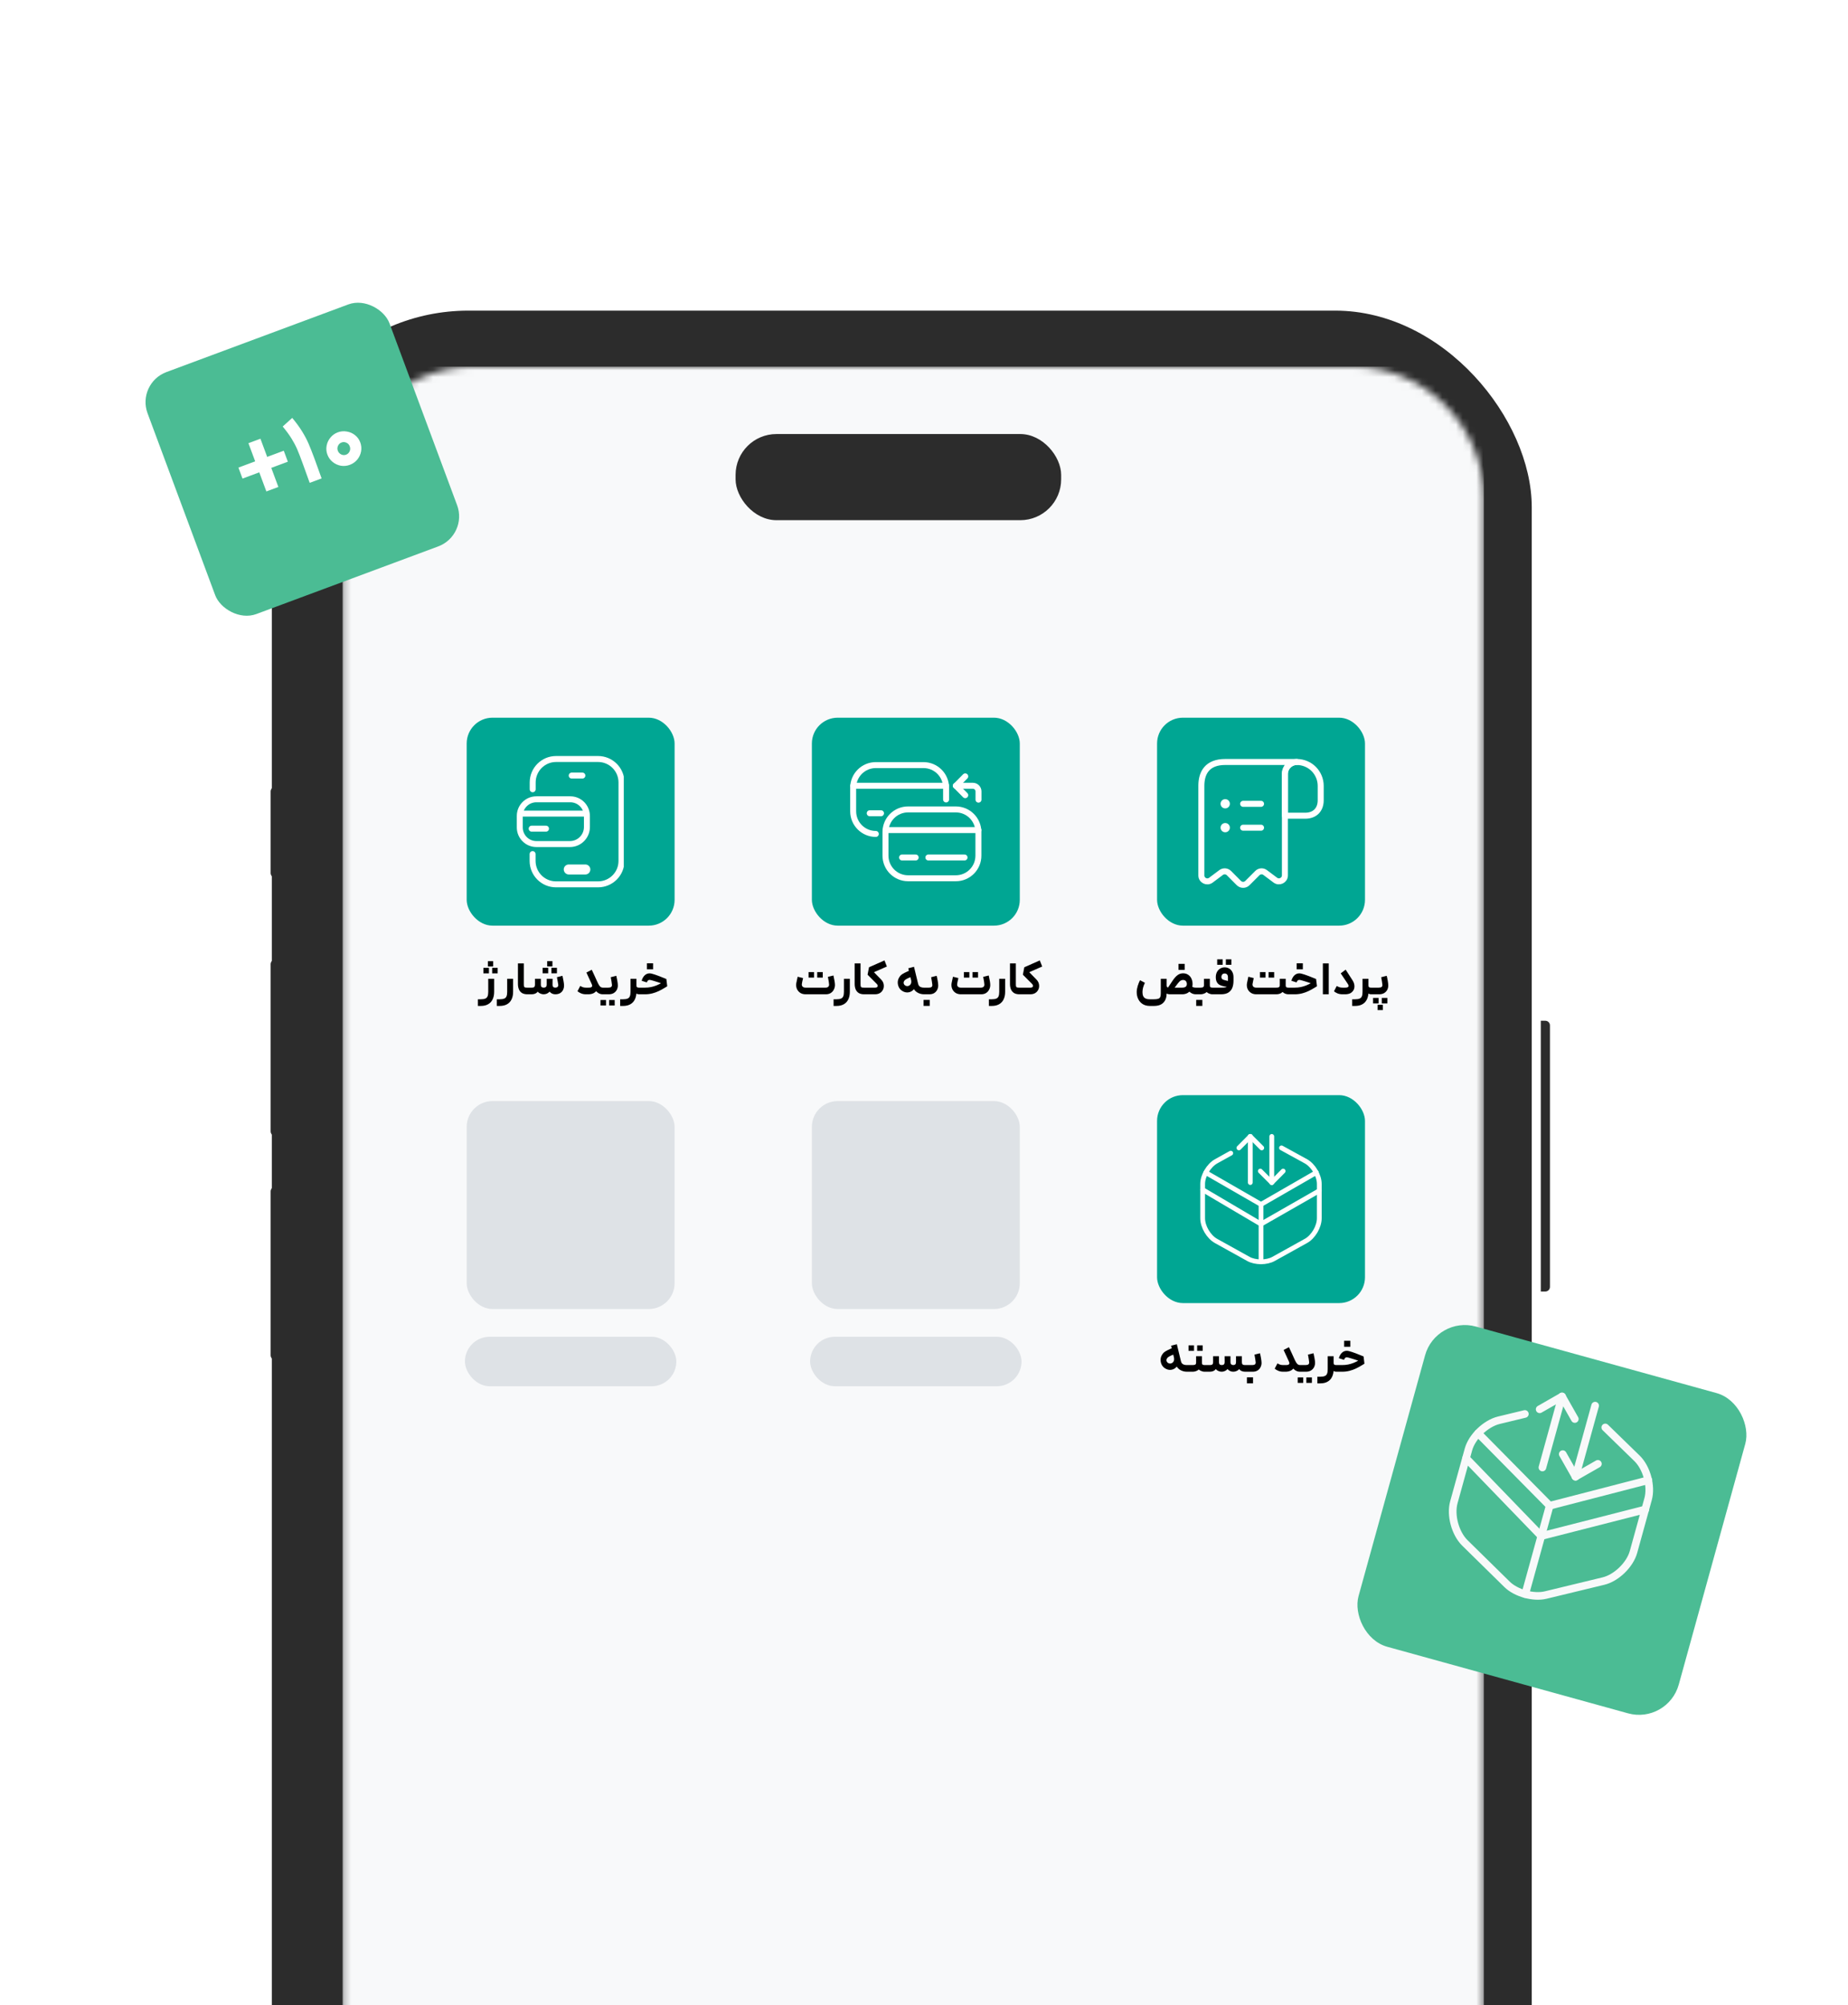 <svg width="271" height="294" viewBox="0 0 271 294" fill="none" xmlns="http://www.w3.org/2000/svg">
<g clip-path="url(#clip0_83_12570)">
<g filter="url(#filter0_dddd_83_12570)">
<g filter="url(#filter1_ii_83_12570)">
<rect x="41.538" y="23.602" width="184.761" height="380.779" rx="28.814" fill="#2C2C2C"/>
</g>
<mask id="mask0_83_12570" style="mask-type:alpha" maskUnits="userSpaceOnUse" x="50" y="30" width="168" height="365">
<path d="M50.241 50.354C50.241 39.65 58.87 30.973 69.514 30.973H198.323C208.967 30.973 217.596 39.65 217.596 50.354V375.618C217.596 386.322 208.967 394.999 198.323 394.999H69.514C58.87 394.999 50.241 386.322 50.241 375.618V50.354Z" fill="white"/>
</mask>
<g mask="url(#mask0_83_12570)">
<path d="M50.241 30.973H217.596V394.999H50.241V30.973Z" fill="#F8F9FA"/>
</g>
<g filter="url(#filter2_ii_83_12570)">
<path d="M39.688 151.902C39.688 151.532 39.987 151.232 40.358 151.232H41.538V176.605H40.358C39.987 176.605 39.688 176.305 39.688 175.935V151.902Z" fill="#2C2C2C"/>
</g>
<g filter="url(#filter3_ii_83_12570)">
<path d="M39.688 118.587C39.688 118.217 39.987 117.917 40.358 117.917H41.036V143.771H40.358C39.987 143.771 39.688 143.471 39.688 143.1V118.587Z" fill="#2C2C2C"/>
</g>
<g filter="url(#filter4_ii_83_12570)">
<path d="M39.688 93.264C39.688 92.894 39.987 92.594 40.358 92.594H41.028V105.897H40.358C39.987 105.897 39.688 105.597 39.688 105.227V93.264Z" fill="#2C2C2C"/>
</g>
<g filter="url(#filter5_ii_83_12570)">
<path d="M225.951 126.885H226.621C226.991 126.885 227.291 127.185 227.291 127.556V165.912C227.291 166.283 226.991 166.583 226.621 166.583H225.951V126.885Z" fill="#2C2C2C"/>
</g>
<rect x="107.869" y="40.857" width="47.744" height="12.632" rx="5.995" fill="#2C2C2C"/>
<rect x="68.437" y="82.449" width="30.49" height="30.49" rx="3.784" fill="#00A693"/>
<g clip-path="url(#clip1_83_12570)">
<path d="M78.116 92.942V91.944C78.116 90.041 79.652 88.505 81.542 88.505H87.699C89.602 88.505 91.138 90.041 91.138 91.944V103.444C91.138 105.348 89.602 106.884 87.699 106.884H81.542C79.638 106.884 78.103 105.348 78.103 103.444V102.446" stroke="white" stroke-width="0.875" stroke-miterlimit="10" stroke-linecap="round"/>
<path d="M83.406 105.439H85.835C86.242 105.439 86.57 105.111 86.57 104.704C86.57 104.297 86.242 103.969 85.835 103.969H83.406C82.999 103.969 82.671 104.297 82.671 104.704C82.684 105.111 83.012 105.439 83.406 105.439Z" fill="white"/>
<path d="M83.84 90.934H85.402" stroke="white" stroke-width="0.875" stroke-miterlimit="10" stroke-linecap="round"/>
<path d="M78.664 100.976H83.574C84.953 100.976 86.068 99.86 86.068 98.482V96.854C86.068 95.502 84.979 94.412 83.627 94.412H78.664C77.312 94.412 76.223 95.502 76.223 96.854V98.534C76.223 99.887 77.312 100.976 78.664 100.976Z" stroke="white" stroke-width="0.875" stroke-miterlimit="10" stroke-linecap="round"/>
<path d="M76.311 96.513H85.947" stroke="white" stroke-width="0.875" stroke-miterlimit="10" stroke-linecap="round"/>
<path d="M77.966 98.718H80.066" stroke="white" stroke-width="0.875" stroke-miterlimit="10" stroke-linecap="round"/>
</g>
<path d="M72.465 120.735V122.645C72.465 123.074 72.389 123.445 72.235 123.757C72.086 124.068 71.865 124.305 71.571 124.468C71.282 124.631 70.927 124.712 70.507 124.712H70.08V123.736H70.507C70.792 123.736 71.011 123.702 71.165 123.635C71.323 123.571 71.433 123.461 71.496 123.303C71.564 123.149 71.598 122.93 71.598 122.645V120.735H72.465ZM71.551 118.153C71.727 118.153 71.856 118.153 71.937 118.153C72.023 118.153 72.151 118.153 72.323 118.153C72.323 118.329 72.323 118.46 72.323 118.546C72.323 118.627 72.323 118.754 72.323 118.926C72.147 118.926 72.016 118.926 71.93 118.926C71.849 118.926 71.722 118.926 71.551 118.926C71.551 118.749 71.551 118.621 71.551 118.539C71.551 118.454 71.551 118.325 71.551 118.153ZM70.887 119.129C71.009 119.129 71.099 119.129 71.158 119.129C71.221 119.129 71.314 119.129 71.436 119.129C71.521 119.129 71.609 119.129 71.7 119.129C71.7 119.314 71.7 119.452 71.7 119.542C71.7 119.628 71.7 119.759 71.7 119.935C71.515 119.935 71.377 119.935 71.286 119.935C71.201 119.935 71.067 119.935 70.887 119.935C70.887 119.75 70.887 119.614 70.887 119.529C70.887 119.443 70.887 119.31 70.887 119.129ZM72.174 119.129C72.359 119.129 72.495 119.129 72.581 119.129C72.671 119.129 72.804 119.129 72.98 119.129C72.98 119.314 72.98 119.452 72.98 119.542C72.98 119.628 72.98 119.759 72.98 119.935C72.795 119.935 72.66 119.935 72.574 119.935C72.488 119.935 72.355 119.935 72.174 119.935C72.174 119.75 72.174 119.614 72.174 119.529C72.174 119.443 72.174 119.31 72.174 119.129ZM75.244 120.735V122.645C75.244 123.074 75.168 123.445 75.014 123.757C74.865 124.068 74.644 124.305 74.35 124.468C74.061 124.631 73.706 124.712 73.286 124.712H72.859V123.736H73.286C73.571 123.736 73.79 123.702 73.944 123.635C74.102 123.571 74.212 123.461 74.275 123.303C74.343 123.149 74.377 122.93 74.377 122.645V120.735H75.244ZM77.335 123.004C77.015 123.004 76.751 122.941 76.543 122.815C76.34 122.684 76.19 122.505 76.096 122.279C76.001 122.054 75.953 121.787 75.953 121.48V118.478H76.814V121.48C76.814 121.652 76.823 121.774 76.841 121.846C76.864 121.918 76.909 121.968 76.976 121.995C77.049 122.017 77.168 122.029 77.335 122.029H77.579L77.62 122.53L77.579 123.004H77.335ZM77.51 122.029H78.005C78.163 122.029 78.276 121.997 78.344 121.934C78.416 121.866 78.452 121.76 78.452 121.615V120.735H79.312V121.636C79.312 121.767 79.349 121.866 79.421 121.934C79.498 121.997 79.602 122.029 79.733 122.029C79.873 122.029 79.981 121.993 80.058 121.92C80.135 121.848 80.173 121.742 80.173 121.602V120.735H81.034L81.027 121.636C81.027 121.767 81.063 121.866 81.135 121.934C81.207 121.997 81.307 122.029 81.433 122.029C81.573 122.029 81.684 121.993 81.765 121.92C81.847 121.844 81.88 121.74 81.867 121.609C81.84 121.419 81.81 121.243 81.779 121.08C81.752 120.913 81.716 120.719 81.67 120.498L82.483 120.294C82.538 120.52 82.587 120.766 82.632 121.033C82.682 121.299 82.709 121.518 82.714 121.69C82.718 121.916 82.675 122.128 82.585 122.327C82.499 122.526 82.359 122.688 82.165 122.815C81.971 122.941 81.727 123.004 81.433 123.004C81.257 123.004 81.099 122.971 80.959 122.903C80.819 122.835 80.697 122.74 80.593 122.618C80.489 122.736 80.36 122.831 80.207 122.903C80.058 122.971 79.891 123.004 79.706 123.004C79.552 123.004 79.389 122.966 79.218 122.889C79.05 122.812 78.928 122.722 78.852 122.618C78.77 122.736 78.651 122.831 78.493 122.903C78.339 122.971 78.165 123.004 77.971 123.004H77.51V122.029ZM80.241 118.146C80.417 118.146 80.546 118.146 80.627 118.146C80.713 118.146 80.841 118.146 81.013 118.146C81.013 118.323 81.013 118.454 81.013 118.539C81.013 118.621 81.013 118.747 81.013 118.919C80.837 118.919 80.706 118.919 80.62 118.919C80.539 118.919 80.412 118.919 80.241 118.919C80.241 118.743 80.241 118.614 80.241 118.533C80.241 118.447 80.241 118.318 80.241 118.146ZM79.577 119.122C79.699 119.122 79.789 119.122 79.848 119.122C79.911 119.122 80.004 119.122 80.126 119.122C80.211 119.122 80.299 119.122 80.39 119.122C80.39 119.307 80.39 119.445 80.39 119.535C80.39 119.621 80.39 119.752 80.39 119.928C80.205 119.928 80.067 119.928 79.977 119.928C79.891 119.928 79.757 119.928 79.577 119.928C79.577 119.743 79.577 119.608 79.577 119.522C79.577 119.436 79.577 119.303 79.577 119.122ZM80.864 119.122C81.049 119.122 81.185 119.122 81.271 119.122C81.361 119.122 81.494 119.122 81.67 119.122C81.67 119.307 81.67 119.445 81.67 119.535C81.67 119.621 81.67 119.752 81.67 119.928C81.485 119.928 81.35 119.928 81.264 119.928C81.178 119.928 81.045 119.928 80.864 119.928C80.864 119.743 80.864 119.608 80.864 119.522C80.864 119.436 80.864 119.303 80.864 119.122ZM86.778 119.407C86.828 119.515 86.966 119.811 87.192 120.294C87.296 120.516 87.397 120.739 87.497 120.965C87.614 121.232 87.682 121.491 87.7 121.744C87.722 121.993 87.662 122.218 87.517 122.422C87.363 122.639 87.18 122.79 86.968 122.876C86.756 122.962 86.523 123.004 86.27 123.004H85.925C85.649 123.004 85.405 122.957 85.193 122.862C84.981 122.767 84.811 122.666 84.685 122.557L85.091 121.778L85.112 121.792C85.216 121.855 85.333 121.911 85.464 121.961C85.6 122.006 85.753 122.029 85.925 122.029H86.27C86.419 122.029 86.535 122.02 86.616 122.002C86.702 121.979 86.763 121.941 86.799 121.886C86.84 121.832 86.853 121.774 86.84 121.71C86.826 121.643 86.783 121.53 86.711 121.372L86.236 120.342C86.151 120.156 86.069 119.98 85.993 119.813L86.778 119.407ZM87.497 120.972C87.623 121.252 87.729 121.466 87.815 121.615C87.901 121.76 87.989 121.866 88.079 121.934C88.17 121.997 88.278 122.029 88.405 122.029H88.52L88.567 122.53L88.52 123.004H88.405C88.152 123.004 87.928 122.941 87.734 122.815C87.54 122.688 87.361 122.51 87.199 122.279C87.04 122.045 86.88 121.744 86.718 121.378L87.497 120.972ZM88.441 122.029H89.193C89.396 122.029 89.541 121.995 89.627 121.927C89.712 121.855 89.751 121.753 89.742 121.622C89.733 121.496 89.71 121.326 89.674 121.114C89.642 120.902 89.606 120.696 89.566 120.498L90.379 120.294C90.433 120.52 90.483 120.766 90.528 121.033C90.577 121.299 90.602 121.518 90.602 121.69C90.607 121.916 90.559 122.13 90.46 122.334C90.361 122.532 90.209 122.695 90.006 122.822C89.807 122.943 89.559 123.004 89.261 123.004H88.441V122.029ZM88.061 123.838C88.179 123.838 88.269 123.838 88.332 123.838C88.391 123.838 88.481 123.838 88.603 123.838C88.689 123.838 88.777 123.838 88.868 123.838C88.868 124.023 88.868 124.159 88.868 124.244C88.868 124.33 88.868 124.463 88.868 124.644C88.683 124.644 88.547 124.644 88.461 124.644C88.371 124.644 88.238 124.644 88.061 124.644C88.061 124.459 88.061 124.321 88.061 124.231C88.061 124.145 88.061 124.014 88.061 123.838ZM89.329 123.838C89.514 123.838 89.649 123.838 89.735 123.838C89.825 123.838 89.961 123.838 90.141 123.838C90.141 124.023 90.141 124.159 90.141 124.244C90.141 124.33 90.141 124.463 90.141 124.644C89.956 124.644 89.819 124.644 89.728 124.644C89.642 124.644 89.509 124.644 89.329 124.644C89.329 124.459 89.329 124.321 89.329 124.231C89.329 124.145 89.329 124.014 89.329 123.838ZM93.328 120.735V122.645C93.328 123.074 93.251 123.445 93.098 123.757C92.948 124.068 92.727 124.305 92.434 124.468C92.144 124.631 91.79 124.712 91.37 124.712H90.943V123.736H91.37C91.654 123.736 91.873 123.702 92.027 123.635C92.185 123.571 92.296 123.461 92.359 123.303C92.427 123.149 92.461 122.93 92.461 122.645V120.735H93.328ZM93.328 121.717C93.328 121.835 93.357 121.916 93.416 121.961C93.479 122.006 93.579 122.029 93.714 122.029H93.843L93.883 122.523L93.843 123.004H93.714C93.592 123.004 93.479 122.98 93.375 122.93C93.276 122.88 93.192 122.801 93.125 122.693C93.061 122.58 93.021 122.435 93.003 122.259L93.328 121.717ZM93.754 122.029H94.567C94.878 122.029 95.174 122.002 95.454 121.947C95.739 121.889 96.01 121.807 96.267 121.704C96.525 121.6 96.805 121.462 97.108 121.29L97.27 121.195L97.304 121.521L97.08 121.433C96.629 121.274 96.234 121.146 95.895 121.046C95.56 120.942 95.348 120.89 95.258 120.89C95.163 120.89 95.084 120.92 95.021 120.979C94.957 121.033 94.901 121.128 94.851 121.263L94.092 121.019C94.196 120.667 94.35 120.398 94.553 120.213C94.756 120.028 94.991 119.935 95.258 119.935C95.425 119.935 95.687 119.996 96.044 120.118C96.401 120.236 96.839 120.403 97.358 120.619C97.525 120.683 97.645 120.73 97.717 120.762L97.846 121.826L97.589 121.988C97.223 122.214 96.891 122.397 96.593 122.537C96.299 122.677 95.983 122.79 95.644 122.876C95.31 122.962 94.951 123.004 94.567 123.004H93.754V122.029ZM94.872 118.465C95.025 118.465 95.179 118.465 95.332 118.465C95.481 118.465 95.628 118.465 95.773 118.465C95.773 118.664 95.773 118.813 95.773 118.912C95.773 119.007 95.773 119.151 95.773 119.346C95.57 119.346 95.418 119.346 95.319 119.346C95.219 119.346 95.07 119.346 94.872 119.346C94.872 119.142 94.872 118.993 94.872 118.898C94.872 118.799 94.872 118.655 94.872 118.465Z" fill="black"/>
<rect x="119.058" y="82.449" width="30.49" height="30.49" rx="3.784" fill="#00A693"/>
<path d="M140.182 92.43L141.548 91.052" stroke="white" stroke-width="0.875" stroke-miterlimit="10" stroke-linecap="round" stroke-linejoin="round"/>
<path d="M140.182 92.43L141.548 93.809" stroke="white" stroke-width="0.875" stroke-miterlimit="10" stroke-linecap="round" stroke-linejoin="round"/>
<path d="M140.182 92.43H142.663C143.123 92.43 143.491 92.798 143.491 93.257V94.465" stroke="white" stroke-width="0.875" stroke-miterlimit="10" stroke-linecap="round" stroke-linejoin="round"/>
<path d="M125.126 92.43H138.74" stroke="white" stroke-width="0.875" stroke-miterlimit="10" stroke-linecap="round"/>
<path d="M127.541 96.46H129.195" stroke="white" stroke-width="0.875" stroke-miterlimit="10" stroke-linecap="round"/>
<path d="M128.434 99.493C126.596 99.493 125.113 98.009 125.113 96.171V92.719C125.113 90.881 126.596 89.398 128.434 89.398H135.418C137.256 89.398 138.739 90.881 138.739 92.719V94.439" stroke="white" stroke-width="0.875" stroke-miterlimit="10" stroke-linecap="round"/>
<path d="M129.865 98.928H143.478" stroke="white" stroke-width="0.875" stroke-miterlimit="10" stroke-linecap="round"/>
<path d="M140.169 105.991H133.172C131.334 105.991 129.851 104.507 129.851 102.669V99.217C129.851 97.379 131.334 95.896 133.172 95.896H140.156C141.994 95.896 143.478 97.379 143.478 99.217V102.656C143.491 104.494 142.007 105.991 140.169 105.991Z" stroke="white" stroke-width="0.438" stroke-miterlimit="10" stroke-linecap="round"/>
<path d="M140.169 105.991H133.172C131.334 105.991 129.851 104.507 129.851 102.669V99.217C129.851 97.379 131.334 95.896 133.172 95.896H140.156C141.994 95.896 143.478 97.379 143.478 99.217V102.656C143.491 104.494 142.007 105.991 140.169 105.991Z" stroke="white" stroke-width="0.875" stroke-miterlimit="10" stroke-linecap="round"/>
<path d="M132.283 102.945H134.278" stroke="white" stroke-width="0.875" stroke-miterlimit="10" stroke-linecap="round"/>
<path d="M136.141 102.945H141.445" stroke="white" stroke-width="0.875" stroke-miterlimit="10" stroke-linecap="round"/>
<path d="M118.132 123.004C117.811 123.004 117.538 122.925 117.312 122.767C117.091 122.609 116.933 122.404 116.838 122.151C116.743 121.893 116.723 121.625 116.777 121.344C116.84 121.015 116.906 120.71 116.973 120.43L117.766 120.626L117.726 120.809C117.649 121.13 117.604 121.358 117.59 121.494C117.567 121.652 117.604 121.78 117.698 121.88C117.793 121.979 117.938 122.029 118.132 122.029H121.046C121.231 122.029 121.366 121.988 121.452 121.907C121.542 121.826 121.585 121.717 121.581 121.582C121.576 121.378 121.518 121.001 121.405 120.45L122.218 120.247C122.367 120.888 122.441 121.356 122.441 121.649C122.441 121.875 122.389 122.092 122.285 122.3C122.186 122.508 122.037 122.677 121.838 122.808C121.64 122.939 121.398 123.004 121.113 123.004H118.132ZM118.572 119.752C118.69 119.752 118.778 119.752 118.837 119.752C118.9 119.752 118.993 119.752 119.114 119.752C119.2 119.752 119.288 119.752 119.379 119.752C119.379 119.937 119.379 120.073 119.379 120.159C119.379 120.245 119.379 120.378 119.379 120.558C119.194 120.558 119.056 120.558 118.965 120.558C118.88 120.558 118.749 120.558 118.572 120.558C118.572 120.373 118.572 120.238 118.572 120.152C118.572 120.062 118.572 119.928 118.572 119.752ZM119.839 119.752C120.025 119.752 120.16 119.752 120.246 119.752C120.336 119.752 120.472 119.752 120.653 119.752C120.653 119.937 120.653 120.073 120.653 120.159C120.653 120.245 120.653 120.378 120.653 120.558C120.467 120.558 120.33 120.558 120.239 120.558C120.153 120.558 120.02 120.558 119.839 120.558C119.839 120.373 119.839 120.238 119.839 120.152C119.839 120.062 119.839 119.928 119.839 119.752ZM124.625 120.735V122.645C124.625 123.074 124.548 123.445 124.395 123.757C124.246 124.068 124.024 124.305 123.731 124.468C123.442 124.631 123.087 124.712 122.667 124.712H122.24V123.736H122.667C122.952 123.736 123.171 123.702 123.324 123.635C123.482 123.571 123.593 123.461 123.656 123.303C123.724 123.149 123.758 122.93 123.758 122.645V120.735H124.625ZM126.716 123.004C126.395 123.004 126.131 122.941 125.923 122.815C125.72 122.684 125.571 122.505 125.476 122.279C125.381 122.054 125.334 121.787 125.334 121.48V118.478H126.194V121.48C126.194 121.652 126.203 121.774 126.222 121.846C126.244 121.918 126.289 121.968 126.357 121.995C126.429 122.017 126.549 122.029 126.716 122.029H126.96L127.001 122.53L126.96 123.004H126.716ZM130.057 118.932L128.16 119.766L129.203 120.83C129.465 121.091 129.601 121.396 129.61 121.744C129.619 122.092 129.506 122.39 129.271 122.639C129.036 122.882 128.72 123.004 128.322 123.004H126.811V122.029H128.343C128.465 122.029 128.56 122.004 128.627 121.954C128.695 121.9 128.724 121.83 128.715 121.744C128.706 121.658 128.659 121.573 128.573 121.487L127.225 120.132L127.435 119.041L129.705 118.038L130.057 118.932ZM134.631 121.439C134.681 121.661 134.781 121.814 134.93 121.9C135.079 121.986 135.271 122.029 135.505 122.029H135.641L135.695 122.503L135.641 123.004H135.505C135.117 123.004 134.76 122.898 134.435 122.686C134.114 122.469 133.9 122.13 133.791 121.67C133.593 120.843 133.394 120.016 133.195 119.19L134.035 118.973L134.631 121.439ZM134.394 120.674C134.426 120.967 134.426 121.218 134.394 121.426C134.367 121.629 134.299 121.823 134.191 122.008C134.06 122.239 133.895 122.417 133.696 122.544C133.498 122.666 133.283 122.729 133.053 122.733C132.822 122.738 132.594 122.675 132.368 122.544C132.138 122.417 131.96 122.239 131.833 122.008C131.711 121.774 131.65 121.525 131.65 121.263C131.655 121.001 131.72 120.766 131.847 120.558C131.928 120.414 132.021 120.292 132.125 120.193C132.233 120.093 132.407 119.983 132.646 119.861C132.89 119.734 133.247 119.576 133.717 119.386L134.042 120.294C133.676 120.425 133.396 120.536 133.202 120.626C133.008 120.717 132.868 120.793 132.782 120.857C132.696 120.92 132.633 120.988 132.592 121.06C132.52 121.168 132.497 121.286 132.524 121.412C132.556 121.539 132.628 121.638 132.741 121.71C132.859 121.787 132.987 121.816 133.127 121.798C133.267 121.776 133.389 121.706 133.493 121.588C133.565 121.507 133.611 121.408 133.629 121.29C133.647 121.173 133.638 121.021 133.602 120.836L134.394 120.674ZM135.565 122.029H136.222C136.403 122.029 136.534 121.995 136.615 121.927C136.697 121.855 136.733 121.753 136.724 121.622C136.715 121.505 136.692 121.338 136.656 121.121C136.62 120.904 136.584 120.696 136.548 120.498L137.354 120.294C137.413 120.52 137.465 120.766 137.51 121.033C137.555 121.299 137.58 121.518 137.584 121.69C137.589 121.911 137.541 122.124 137.442 122.327C137.347 122.53 137.2 122.695 137.002 122.822C136.807 122.943 136.57 123.004 136.29 123.004H135.565V122.029ZM135.436 123.824C135.59 123.824 135.744 123.824 135.897 123.824C136.046 123.824 136.193 123.824 136.338 123.824C136.338 124.028 136.338 124.177 136.338 124.271C136.338 124.371 136.338 124.515 136.338 124.705C136.134 124.705 135.983 124.705 135.884 124.705C135.784 124.705 135.635 124.705 135.436 124.705C135.436 124.506 135.436 124.357 135.436 124.258C135.436 124.163 135.436 124.019 135.436 123.824ZM140.907 123.004C140.586 123.004 140.313 122.925 140.087 122.767C139.866 122.609 139.708 122.404 139.613 122.151C139.518 121.893 139.498 121.625 139.552 121.344C139.615 121.015 139.68 120.71 139.748 120.43L140.541 120.626L140.5 120.809C140.423 121.13 140.378 121.358 140.365 121.494C140.342 121.652 140.378 121.78 140.473 121.88C140.568 121.979 140.713 122.029 140.907 122.029H143.82C144.005 122.029 144.141 121.988 144.227 121.907C144.317 121.826 144.36 121.717 144.356 121.582C144.351 121.378 144.292 121.001 144.179 120.45L144.992 120.247C145.142 120.888 145.216 121.356 145.216 121.649C145.216 121.875 145.164 122.092 145.06 122.3C144.961 122.508 144.812 122.677 144.613 122.808C144.414 122.939 144.173 123.004 143.888 123.004H140.907ZM141.347 119.752C141.465 119.752 141.553 119.752 141.611 119.752C141.675 119.752 141.767 119.752 141.889 119.752C141.975 119.752 142.063 119.752 142.154 119.752C142.154 119.937 142.154 120.073 142.154 120.159C142.154 120.245 142.154 120.378 142.154 120.558C141.968 120.558 141.831 120.558 141.74 120.558C141.654 120.558 141.523 120.558 141.347 120.558C141.347 120.373 141.347 120.238 141.347 120.152C141.347 120.062 141.347 119.928 141.347 119.752ZM142.614 119.752C142.799 119.752 142.935 119.752 143.021 119.752C143.111 119.752 143.247 119.752 143.427 119.752C143.427 119.937 143.427 120.073 143.427 120.159C143.427 120.245 143.427 120.378 143.427 120.558C143.242 120.558 143.104 120.558 143.014 120.558C142.928 120.558 142.795 120.558 142.614 120.558C142.614 120.373 142.614 120.238 142.614 120.152C142.614 120.062 142.614 119.928 142.614 119.752ZM147.4 120.735V122.645C147.4 123.074 147.323 123.445 147.169 123.757C147.02 124.068 146.799 124.305 146.505 124.468C146.216 124.631 145.862 124.712 145.442 124.712H145.015V123.736H145.442C145.726 123.736 145.945 123.702 146.099 123.635C146.257 123.571 146.368 123.461 146.431 123.303C146.499 123.149 146.533 122.93 146.533 122.645V120.735H147.4ZM149.491 123.004C149.17 123.004 148.906 122.941 148.698 122.815C148.495 122.684 148.346 122.505 148.251 122.279C148.156 122.054 148.109 121.787 148.109 121.48V118.478H148.969V121.48C148.969 121.652 148.978 121.774 148.996 121.846C149.019 121.918 149.064 121.968 149.132 121.995C149.204 122.017 149.324 122.029 149.491 122.029H149.735L149.776 122.53L149.735 123.004H149.491ZM152.832 118.932L150.935 119.766L151.978 120.83C152.24 121.091 152.375 121.396 152.385 121.744C152.394 122.092 152.281 122.39 152.046 122.639C151.811 122.882 151.495 123.004 151.097 123.004H149.586V122.029H151.117C151.239 122.029 151.334 122.004 151.402 121.954C151.47 121.9 151.499 121.83 151.49 121.744C151.481 121.658 151.434 121.573 151.348 121.487L150 120.132L150.21 119.041L152.479 118.038L152.832 118.932Z" fill="black"/>
<rect x="169.679" y="82.449" width="30.49" height="30.49" rx="3.784" fill="#00A693"/>
<path d="M193.675 92.443V94.561C193.675 95.944 192.8 96.819 191.417 96.819H188.424V90.701C188.424 89.73 189.221 88.942 190.192 88.942C191.146 88.951 192.021 89.336 192.651 89.966C193.282 90.605 193.675 91.48 193.675 92.443Z" stroke="white" stroke-width="0.881" stroke-miterlimit="10" stroke-linecap="round" stroke-linejoin="round"/>
<path d="M176.172 93.318V105.571C176.172 106.297 176.995 106.709 177.573 106.271L179.069 105.151C179.419 104.888 179.909 104.923 180.224 105.238L181.677 106.7C182.019 107.041 182.579 107.041 182.92 106.7L184.39 105.229C184.697 104.923 185.187 104.888 185.528 105.151L187.025 106.271C187.602 106.7 188.425 106.288 188.425 105.571V90.693C188.425 89.73 189.212 88.942 190.175 88.942H180.548H179.673C177.048 88.942 176.172 90.509 176.172 92.443V93.318Z" stroke="white" stroke-width="0.881" stroke-miterlimit="10" stroke-linecap="round" stroke-linejoin="round"/>
<path d="M182.298 98.578H184.924" stroke="white" stroke-width="0.881" stroke-linecap="round" stroke-linejoin="round"/>
<path d="M182.298 95.078H184.924" stroke="white" stroke-width="0.881" stroke-linecap="round" stroke-linejoin="round"/>
<path d="M179.668 98.57H179.676" stroke="white" stroke-width="1.355" stroke-linecap="round" stroke-linejoin="round"/>
<path d="M179.668 95.069H179.676" stroke="white" stroke-width="1.355" stroke-linecap="round" stroke-linejoin="round"/>
<path d="M167.892 121.317C167.779 121.557 167.691 121.792 167.628 122.022C167.569 122.248 167.54 122.467 167.54 122.679C167.54 122.914 167.573 123.108 167.641 123.262C167.713 123.42 167.826 123.537 167.98 123.614C168.138 123.696 168.35 123.736 168.617 123.736H169.2C169.489 123.736 169.705 123.711 169.85 123.662C169.995 123.612 170.092 123.526 170.141 123.404C170.196 123.282 170.223 123.102 170.223 122.862V120.735H171.083V122.862C171.083 123.431 170.93 123.881 170.622 124.21C170.32 124.545 169.845 124.712 169.2 124.712H168.617C168.21 124.712 167.862 124.622 167.573 124.441C167.284 124.26 167.065 124.014 166.916 123.702C166.767 123.395 166.693 123.054 166.693 122.679C166.693 122.404 166.74 122.11 166.835 121.798C166.93 121.487 167.043 121.2 167.174 120.938L167.892 121.317ZM171.977 120.979C172.221 120.617 172.461 120.353 172.696 120.186C172.931 120.014 173.197 119.928 173.495 119.928C173.793 119.928 174.046 120.003 174.254 120.152C174.466 120.297 174.624 120.488 174.728 120.728C174.832 120.967 174.884 121.227 174.884 121.507C174.884 121.783 174.821 122.036 174.694 122.266C174.573 122.492 174.394 122.672 174.159 122.808C173.929 122.939 173.66 123.004 173.353 123.004H171.557C171.341 123.004 171.146 122.948 170.975 122.835C170.803 122.722 170.668 122.566 170.568 122.368C170.473 122.164 170.424 121.943 170.419 121.704H171.083C171.083 121.826 171.112 121.911 171.171 121.961C171.23 122.006 171.325 122.029 171.456 122.029H173.353C173.579 122.029 173.75 121.986 173.868 121.9C173.985 121.814 174.044 121.681 174.044 121.5C174.044 121.324 173.997 121.182 173.902 121.073C173.811 120.961 173.671 120.904 173.482 120.904C173.378 120.904 173.285 120.924 173.204 120.965C173.123 121.001 173.044 121.055 172.967 121.128C172.894 121.2 172.809 121.299 172.709 121.426C172.447 121.765 172.133 122.185 171.767 122.686L171.137 122.232L171.977 120.979ZM175.331 123.004C175.155 123.004 174.988 122.968 174.83 122.896C174.672 122.824 174.541 122.736 174.437 122.632C174.333 122.528 174.263 122.426 174.227 122.327L174.667 121.71C174.726 121.814 174.81 121.893 174.918 121.947C175.026 122.002 175.171 122.029 175.352 122.029H175.508L175.582 122.53L175.508 123.004H175.331ZM172.824 118.539C172.978 118.539 173.132 118.539 173.285 118.539C173.434 118.539 173.581 118.539 173.726 118.539C173.726 118.738 173.726 118.887 173.726 118.987C173.726 119.081 173.726 119.226 173.726 119.42C173.522 119.42 173.371 119.42 173.272 119.42C173.172 119.42 173.023 119.42 172.824 119.42C172.824 119.217 172.824 119.068 172.824 118.973C172.824 118.874 172.824 118.729 172.824 118.539ZM177.416 120.735V121.717C177.416 121.835 177.445 121.916 177.504 121.961C177.567 122.006 177.669 122.029 177.809 122.029H178.012L178.053 122.55L178.012 123.004H177.809C177.619 123.004 177.427 122.959 177.233 122.869C177.043 122.774 176.883 122.627 176.752 122.429C176.621 122.23 176.555 121.981 176.555 121.683V120.735H177.416ZM177.375 121.731C177.375 121.993 177.312 122.221 177.186 122.415C177.059 122.605 176.892 122.752 176.684 122.855C176.481 122.955 176.269 123.004 176.047 123.004H175.451V122.029H176.047C176.232 122.029 176.363 122.004 176.44 121.954C176.517 121.9 176.555 121.81 176.555 121.683L177.375 121.731ZM175.417 123.824C175.571 123.824 175.724 123.824 175.878 123.824C176.027 123.824 176.174 123.824 176.318 123.824C176.318 124.028 176.318 124.177 176.318 124.271C176.318 124.371 176.318 124.515 176.318 124.705C176.115 124.705 175.964 124.705 175.864 124.705C175.765 124.705 175.616 124.705 175.417 124.705C175.417 124.506 175.417 124.357 175.417 124.258C175.417 124.163 175.417 124.019 175.417 123.824ZM177.946 122.029H179.057H179.097C179.4 122.029 179.617 122.011 179.748 121.975C179.879 121.934 179.965 121.866 180.005 121.771C180.05 121.672 180.073 121.509 180.073 121.283V120.484C180.073 120.326 180.032 120.199 179.951 120.105C179.874 120.005 179.755 119.955 179.592 119.955C179.434 119.955 179.314 120.005 179.233 120.105C179.152 120.204 179.111 120.33 179.111 120.484C179.111 120.597 179.145 120.689 179.213 120.762C179.28 120.83 179.393 120.881 179.551 120.918L180.452 121.148L180.331 121.975L179.463 121.832C179.206 121.783 178.991 121.708 178.82 121.609C178.648 121.505 178.517 121.363 178.427 121.182C178.336 120.997 178.291 120.766 178.291 120.491C178.291 120.206 178.348 119.955 178.46 119.739C178.578 119.522 178.734 119.355 178.928 119.237C179.127 119.115 179.346 119.054 179.585 119.054C179.843 119.054 180.069 119.115 180.263 119.237C180.457 119.355 180.608 119.522 180.717 119.739C180.83 119.951 180.886 120.202 180.886 120.491V121.026C180.886 121.41 180.83 121.749 180.717 122.042C180.604 122.336 180.412 122.571 180.141 122.747C179.87 122.919 179.508 123.004 179.057 123.004H177.946V122.029ZM178.494 117.875C178.616 117.875 178.707 117.875 178.765 117.875C178.829 117.875 178.919 117.875 179.036 117.875C179.127 117.875 179.215 117.875 179.301 117.875C179.301 118.061 179.301 118.198 179.301 118.289C179.301 118.375 179.301 118.506 179.301 118.682C179.12 118.682 178.984 118.682 178.894 118.682C178.808 118.682 178.675 118.682 178.494 118.682C178.494 118.501 178.494 118.368 178.494 118.282C178.494 118.192 178.494 118.056 178.494 117.875ZM179.768 117.875C179.953 117.875 180.089 117.875 180.175 117.875C180.265 117.875 180.398 117.875 180.574 117.875C180.574 118.061 180.574 118.198 180.574 118.289C180.574 118.375 180.574 118.506 180.574 118.682C180.389 118.682 180.251 118.682 180.161 118.682C180.075 118.682 179.944 118.682 179.768 118.682C179.768 118.501 179.768 118.368 179.768 118.282C179.768 118.192 179.768 118.056 179.768 117.875ZM184.22 123.004C183.903 123.004 183.632 122.925 183.407 122.767C183.181 122.609 183.02 122.404 182.925 122.151C182.835 121.893 182.817 121.625 182.871 121.344C182.93 121.015 182.993 120.71 183.061 120.43L183.854 120.626L183.813 120.809C183.741 121.13 183.696 121.358 183.678 121.494C183.659 121.652 183.696 121.78 183.786 121.88C183.881 121.979 184.025 122.029 184.22 122.029H187.167C187.357 122.029 187.488 122.004 187.56 121.954C187.637 121.9 187.675 121.81 187.675 121.683V120.735H188.542V121.717C188.542 121.835 188.572 121.916 188.63 121.961C188.694 122.006 188.793 122.029 188.929 122.029H189.132L189.173 122.53L189.132 123.004H188.929C188.789 123.004 188.642 122.977 188.488 122.923C188.335 122.864 188.199 122.776 188.082 122.659C187.978 122.772 187.847 122.858 187.689 122.916C187.531 122.975 187.357 123.004 187.167 123.004H184.22ZM184.768 119.752C184.886 119.752 184.974 119.752 185.033 119.752C185.096 119.752 185.189 119.752 185.31 119.752C185.396 119.752 185.484 119.752 185.575 119.752C185.575 119.937 185.575 120.073 185.575 120.159C185.575 120.245 185.575 120.378 185.575 120.558C185.39 120.558 185.252 120.558 185.161 120.558C185.076 120.558 184.945 120.558 184.768 120.558C184.768 120.373 184.768 120.238 184.768 120.152C184.768 120.062 184.768 119.928 184.768 119.752ZM186.035 119.752C186.221 119.752 186.356 119.752 186.442 119.752C186.532 119.752 186.668 119.752 186.849 119.752C186.849 119.937 186.849 120.073 186.849 120.159C186.849 120.245 186.849 120.378 186.849 120.558C186.663 120.558 186.526 120.558 186.435 120.558C186.349 120.558 186.216 120.558 186.035 120.558C186.035 120.373 186.035 120.238 186.035 120.152C186.035 120.062 186.035 119.928 186.035 119.752ZM189.035 122.029H189.848C190.159 122.029 190.455 122.002 190.735 121.947C191.02 121.889 191.291 121.807 191.548 121.704C191.806 121.6 192.086 121.462 192.388 121.29L192.551 121.195L192.585 121.521L192.361 121.433C191.91 121.274 191.514 121.146 191.176 121.046C190.841 120.942 190.629 120.89 190.539 120.89C190.444 120.89 190.365 120.92 190.302 120.979C190.238 121.033 190.182 121.128 190.132 121.263L189.373 121.019C189.477 120.667 189.631 120.398 189.834 120.213C190.037 120.028 190.272 119.935 190.539 119.935C190.706 119.935 190.968 119.996 191.325 120.118C191.681 120.236 192.12 120.403 192.639 120.619C192.806 120.683 192.926 120.73 192.998 120.762L193.127 121.826L192.869 121.988C192.504 122.214 192.172 122.397 191.873 122.537C191.58 122.677 191.264 122.79 190.925 122.876C190.591 122.962 190.232 123.004 189.848 123.004H189.035V122.029ZM190.152 118.465C190.306 118.465 190.46 118.465 190.613 118.465C190.762 118.465 190.909 118.465 191.054 118.465C191.054 118.664 191.054 118.813 191.054 118.912C191.054 119.007 191.054 119.151 191.054 119.346C190.85 119.346 190.699 119.346 190.6 119.346C190.5 119.346 190.351 119.346 190.152 119.346C190.152 119.142 190.152 118.993 190.152 118.898C190.152 118.799 190.152 118.655 190.152 118.465ZM193.991 118.478H194.852V123.004H193.991V118.478ZM197.647 119.874C197.787 120.086 197.909 120.276 198.013 120.443C198.121 120.606 198.239 120.789 198.365 120.992C198.528 121.254 198.613 121.518 198.622 121.785C198.632 122.051 198.571 122.279 198.44 122.469C198.304 122.663 198.139 122.801 197.945 122.882C197.751 122.964 197.516 123.004 197.24 123.004H196.881C196.597 123.004 196.346 122.959 196.129 122.869C195.912 122.774 195.743 122.672 195.621 122.564L196.027 121.785L196.048 121.805C196.152 121.859 196.269 121.911 196.4 121.961C196.536 122.006 196.698 122.029 196.888 122.029H197.22C197.369 122.029 197.482 122.017 197.559 121.995C197.64 121.972 197.699 121.936 197.735 121.886C197.766 121.837 197.776 121.783 197.762 121.724C197.748 121.661 197.71 121.579 197.647 121.48C197.272 120.911 196.926 120.396 196.61 119.935L197.335 119.393L197.647 119.874ZM200.678 120.735V122.645C200.678 123.074 200.601 123.445 200.447 123.757C200.298 124.068 200.077 124.305 199.783 124.468C199.494 124.631 199.14 124.712 198.72 124.712H198.293V123.736H198.72C199.004 123.736 199.223 123.702 199.377 123.635C199.535 123.571 199.646 123.461 199.709 123.303C199.777 123.149 199.81 122.93 199.81 122.645V120.735H200.678ZM200.678 121.717C200.678 121.835 200.707 121.916 200.766 121.961C200.829 122.006 200.928 122.029 201.064 122.029H201.193L201.233 122.523L201.193 123.004H201.064C200.942 123.004 200.829 122.98 200.725 122.93C200.626 122.88 200.542 122.801 200.474 122.693C200.411 122.58 200.371 122.435 200.353 122.259L200.678 121.717ZM201.422 122.029H202.167C202.375 122.029 202.522 121.995 202.608 121.927C202.693 121.855 202.732 121.753 202.723 121.622C202.714 121.496 202.691 121.326 202.655 121.114C202.619 120.902 202.583 120.696 202.547 120.498L203.353 120.294C203.412 120.52 203.464 120.766 203.509 121.033C203.554 121.299 203.579 121.518 203.583 121.69C203.588 121.916 203.54 122.13 203.441 122.334C203.342 122.532 203.19 122.695 202.987 122.822C202.784 122.943 202.535 123.004 202.242 123.004H201.422V122.029ZM202.018 125.322C202.018 125.146 202.018 125.015 202.018 124.929C202.018 124.847 202.018 124.721 202.018 124.549C202.19 124.549 202.319 124.549 202.404 124.549C202.49 124.549 202.617 124.549 202.784 124.549C202.784 124.725 202.784 124.854 202.784 124.935C202.784 125.021 202.784 125.15 202.784 125.322C202.612 125.322 202.483 125.322 202.398 125.322C202.316 125.322 202.19 125.322 202.018 125.322ZM201.354 124.346C201.354 124.161 201.354 124.023 201.354 123.933C201.354 123.847 201.354 123.714 201.354 123.533C201.539 123.533 201.675 123.533 201.761 123.533C201.846 123.533 201.98 123.533 202.16 123.533C202.16 123.718 202.16 123.854 202.16 123.939C202.16 124.03 202.16 124.165 202.16 124.346C202.07 124.346 201.98 124.346 201.889 124.346C201.767 124.346 201.677 124.346 201.618 124.346C201.56 124.346 201.472 124.346 201.354 124.346ZM202.635 124.346C202.635 124.161 202.635 124.023 202.635 123.933C202.635 123.847 202.635 123.714 202.635 123.533C202.82 123.533 202.955 123.533 203.041 123.533C203.132 123.533 203.267 123.533 203.448 123.533C203.448 123.718 203.448 123.854 203.448 123.939C203.448 124.03 203.448 124.165 203.448 124.346C203.263 124.346 203.125 124.346 203.034 124.346C202.949 124.346 202.815 124.346 202.635 124.346ZM201.137 122.029H201.469L201.51 122.51L201.469 123.004H201.137V122.029Z" fill="black"/>
<rect x="68.436" y="138.661" width="30.49" height="30.49" rx="3.784" fill="#DEE2E6"/>
<rect x="68.181" y="173.216" width="31" height="7.258" rx="3.629" fill="#DEE2E6"/>
<rect x="119.058" y="138.661" width="30.49" height="30.49" rx="3.784" fill="#DEE2E6"/>
<rect x="118.802" y="173.216" width="31" height="7.258" rx="3.629" fill="#DEE2E6"/>
<rect x="169.678" y="137.79" width="30.49" height="30.49" rx="3.784" fill="#00A693"/>
<path d="M176.822 149.149L184.922 153.809L193.035 149.136" stroke="white" stroke-width="0.7" stroke-miterlimit="10" stroke-linecap="round"/>
<path d="M176.374 151.656L184.92 156.697L193.479 151.801" stroke="white" stroke-width="0.7" stroke-miterlimit="10" stroke-linecap="round"/>
<path d="M184.924 162.224V153.809" stroke="white" stroke-width="0.7" stroke-miterlimit="10" stroke-linecap="round"/>
<path d="M180.484 146.3L178.331 147.495C177.255 148.099 176.362 149.595 176.362 150.816V155.844C176.362 157.078 177.242 158.562 178.318 159.165L183.07 161.804C184.081 162.369 185.748 162.369 186.759 161.804L191.511 159.165C192.588 158.575 193.467 157.078 193.467 155.844V150.816C193.467 149.582 192.588 148.099 191.511 147.495L187.927 145.526" stroke="white" stroke-width="0.7" stroke-miterlimit="10" stroke-linecap="round"/>
<path d="M183.347 143.845L185.028 145.526" stroke="white" stroke-width="0.7" stroke-miterlimit="10" stroke-linecap="round" stroke-linejoin="round"/>
<path d="M183.347 143.845L181.679 145.526" stroke="white" stroke-width="0.7" stroke-miterlimit="10" stroke-linecap="round" stroke-linejoin="round"/>
<path d="M183.347 150.606V143.845" stroke="white" stroke-width="0.7" stroke-miterlimit="10" stroke-linecap="round" stroke-linejoin="round"/>
<path d="M186.5 150.606L184.819 148.925" stroke="white" stroke-width="0.7" stroke-miterlimit="10" stroke-linecap="round" stroke-linejoin="round"/>
<path d="M186.499 150.606L188.166 148.925" stroke="white" stroke-width="0.7" stroke-miterlimit="10" stroke-linecap="round" stroke-linejoin="round"/>
<path d="M186.499 143.845V150.606" stroke="white" stroke-width="0.7" stroke-miterlimit="10" stroke-linecap="round" stroke-linejoin="round"/>
<path d="M173.174 176.78C173.224 177.001 173.323 177.155 173.472 177.24C173.621 177.326 173.813 177.369 174.048 177.369H174.183L174.238 177.843L174.183 178.345H174.048C173.659 178.345 173.303 178.239 172.977 178.026C172.657 177.81 172.442 177.471 172.334 177.01C172.135 176.183 171.936 175.357 171.737 174.53L172.578 174.313L173.174 176.78ZM172.937 176.014C172.968 176.308 172.968 176.558 172.937 176.766C172.91 176.969 172.842 177.164 172.734 177.349C172.603 177.579 172.438 177.758 172.239 177.884C172.04 178.006 171.826 178.069 171.595 178.074C171.365 178.078 171.137 178.015 170.911 177.884C170.681 177.758 170.502 177.579 170.376 177.349C170.254 177.114 170.193 176.866 170.193 176.604C170.197 176.342 170.263 176.107 170.389 175.899C170.47 175.754 170.563 175.632 170.667 175.533C170.775 175.434 170.949 175.323 171.189 175.201C171.433 175.075 171.789 174.916 172.259 174.727L172.584 175.635C172.219 175.766 171.939 175.876 171.744 175.967C171.55 176.057 171.41 176.134 171.324 176.197C171.238 176.26 171.175 176.328 171.134 176.4C171.062 176.509 171.04 176.626 171.067 176.753C171.098 176.879 171.171 176.978 171.284 177.051C171.401 177.128 171.53 177.157 171.67 177.139C171.81 177.116 171.932 177.046 172.036 176.929C172.108 176.847 172.153 176.748 172.171 176.631C172.189 176.513 172.18 176.362 172.144 176.177L172.937 176.014ZM176.262 176.075V177.057C176.262 177.175 176.292 177.256 176.35 177.301C176.414 177.347 176.515 177.369 176.655 177.369H177.021L177.062 177.884L177.021 178.345H176.655C176.466 178.345 176.274 178.3 176.079 178.209C175.89 178.114 175.729 177.968 175.598 177.769C175.467 177.57 175.402 177.322 175.402 177.024V176.075H176.262ZM176.222 177.071C176.222 177.333 176.158 177.561 176.032 177.755C175.905 177.945 175.738 178.092 175.531 178.196C175.327 178.295 175.113 178.345 174.887 178.345H174.114V177.369H174.887C175.077 177.369 175.21 177.344 175.287 177.295C175.363 177.24 175.402 177.15 175.402 177.024L176.222 177.071ZM174.291 174.476C174.408 174.476 174.496 174.476 174.555 174.476C174.618 174.476 174.711 174.476 174.833 174.476C174.918 174.476 175.007 174.476 175.097 174.476C175.097 174.661 175.097 174.797 175.097 174.883C175.097 174.968 175.097 175.102 175.097 175.282C174.912 175.282 174.774 175.282 174.684 175.282C174.598 175.282 174.467 175.282 174.291 175.282C174.291 175.097 174.291 174.962 174.291 174.876C174.291 174.785 174.291 174.652 174.291 174.476ZM175.558 174.476C175.743 174.476 175.878 174.476 175.964 174.476C176.054 174.476 176.19 174.476 176.371 174.476C176.371 174.661 176.371 174.797 176.371 174.883C176.371 174.968 176.371 175.102 176.371 175.282C176.185 175.282 176.048 175.282 175.957 175.282C175.872 175.282 175.738 175.282 175.558 175.282C175.558 175.097 175.558 174.962 175.558 174.876C175.558 174.785 175.558 174.652 175.558 174.476ZM180.009 177.959C179.914 178.072 179.79 178.164 179.636 178.236C179.487 178.309 179.322 178.345 179.142 178.345C178.988 178.345 178.828 178.309 178.66 178.236C178.493 178.16 178.371 178.067 178.295 177.959C178.213 178.076 178.094 178.171 177.935 178.243C177.782 178.311 177.608 178.345 177.414 178.345H176.953V177.369H177.448C177.606 177.369 177.719 177.338 177.786 177.274C177.859 177.211 177.895 177.105 177.895 176.956V176.075H178.755V176.942C178.755 177.091 178.789 177.2 178.857 177.268C178.929 177.335 179.033 177.369 179.169 177.369C179.304 177.369 179.408 177.335 179.48 177.268C179.553 177.2 179.589 177.091 179.589 176.942L179.582 176.075H180.442V176.942C180.442 177.087 180.479 177.193 180.551 177.261C180.623 177.329 180.725 177.365 180.856 177.369C180.987 177.365 181.086 177.331 181.154 177.268C181.222 177.2 181.255 177.091 181.255 176.942V176.075H182.116V176.956C182.116 177.105 182.15 177.211 182.218 177.274C182.29 177.338 182.405 177.369 182.563 177.369H183.058L183.098 177.864L183.058 178.345H182.597C182.398 178.345 182.222 178.311 182.069 178.243C181.915 178.171 181.798 178.076 181.716 177.959C181.639 178.067 181.517 178.16 181.35 178.236C181.183 178.309 181.021 178.345 180.862 178.345C180.686 178.345 180.526 178.311 180.381 178.243C180.241 178.171 180.117 178.076 180.009 177.959ZM182.981 177.369H183.638C183.819 177.369 183.95 177.335 184.031 177.268C184.112 177.195 184.148 177.094 184.139 176.963C184.13 176.845 184.108 176.678 184.072 176.461C184.035 176.244 183.999 176.037 183.963 175.838L184.769 175.635C184.828 175.86 184.88 176.107 184.925 176.373C184.97 176.64 184.995 176.859 185 177.03C185.004 177.252 184.957 177.464 184.858 177.667C184.763 177.871 184.616 178.035 184.417 178.162C184.223 178.284 183.986 178.345 183.706 178.345H182.981V177.369ZM182.852 179.165C183.006 179.165 183.159 179.165 183.313 179.165C183.462 179.165 183.609 179.165 183.753 179.165C183.753 179.368 183.753 179.517 183.753 179.612C183.753 179.711 183.753 179.856 183.753 180.046C183.55 180.046 183.399 180.046 183.299 180.046C183.2 180.046 183.051 180.046 182.852 180.046C182.852 179.847 182.852 179.698 182.852 179.598C182.852 179.503 182.852 179.359 182.852 179.165ZM189.02 174.747C189.07 174.855 189.208 175.151 189.433 175.635C189.537 175.856 189.639 176.08 189.738 176.305C189.856 176.572 189.924 176.832 189.942 177.085C189.964 177.333 189.903 177.559 189.759 177.762C189.605 177.979 189.422 178.13 189.21 178.216C188.998 178.302 188.765 178.345 188.512 178.345H188.166C187.891 178.345 187.647 178.297 187.435 178.203C187.222 178.108 187.053 178.006 186.927 177.898L187.333 177.118L187.353 177.132C187.457 177.195 187.575 177.252 187.706 177.301C187.841 177.347 187.995 177.369 188.166 177.369H188.512C188.661 177.369 188.776 177.36 188.858 177.342C188.943 177.319 189.004 177.281 189.041 177.227C189.081 177.173 189.095 177.114 189.081 177.051C189.068 176.983 189.025 176.87 188.952 176.712L188.478 175.682C188.392 175.497 188.311 175.321 188.234 175.154L189.02 174.747ZM189.738 176.312C189.865 176.592 189.971 176.807 190.057 176.956C190.143 177.1 190.231 177.207 190.321 177.274C190.411 177.338 190.52 177.369 190.646 177.369H190.761L190.809 177.871L190.761 178.345H190.646C190.393 178.345 190.17 178.282 189.976 178.155C189.781 178.029 189.603 177.85 189.44 177.62C189.282 177.385 189.122 177.085 188.959 176.719L189.738 176.312ZM190.683 177.369H191.435C191.638 177.369 191.782 177.335 191.868 177.268C191.954 177.195 191.992 177.094 191.983 176.963C191.974 176.836 191.952 176.667 191.916 176.454C191.884 176.242 191.848 176.037 191.807 175.838L192.62 175.635C192.675 175.86 192.724 176.107 192.769 176.373C192.819 176.64 192.844 176.859 192.844 177.03C192.848 177.256 192.801 177.471 192.702 177.674C192.602 177.873 192.451 178.035 192.248 178.162C192.049 178.284 191.801 178.345 191.502 178.345H190.683V177.369ZM190.303 179.178C190.421 179.178 190.511 179.178 190.574 179.178C190.633 179.178 190.723 179.178 190.845 179.178C190.931 179.178 191.019 179.178 191.109 179.178C191.109 179.363 191.109 179.499 191.109 179.585C191.109 179.671 191.109 179.804 191.109 179.985C190.924 179.985 190.789 179.985 190.703 179.985C190.613 179.985 190.479 179.985 190.303 179.985C190.303 179.799 190.303 179.662 190.303 179.571C190.303 179.485 190.303 179.354 190.303 179.178ZM191.57 179.178C191.755 179.178 191.891 179.178 191.977 179.178C192.067 179.178 192.203 179.178 192.383 179.178C192.383 179.363 192.383 179.499 192.383 179.585C192.383 179.671 192.383 179.804 192.383 179.985C192.198 179.985 192.06 179.985 191.97 179.985C191.884 179.985 191.751 179.985 191.57 179.985C191.57 179.799 191.57 179.662 191.57 179.571C191.57 179.485 191.57 179.354 191.57 179.178ZM195.57 176.075V177.986C195.57 178.415 195.493 178.785 195.339 179.097C195.19 179.409 194.969 179.646 194.675 179.808C194.386 179.971 194.032 180.052 193.611 180.052H193.185V179.077H193.611C193.896 179.077 194.115 179.043 194.269 178.975C194.427 178.912 194.537 178.801 194.601 178.643C194.668 178.489 194.702 178.27 194.702 177.986V176.075H195.57ZM195.57 177.057C195.57 177.175 195.599 177.256 195.658 177.301C195.721 177.347 195.82 177.369 195.956 177.369H196.085L196.125 177.864L196.085 178.345H195.956C195.834 178.345 195.721 178.32 195.617 178.27C195.518 178.221 195.434 178.142 195.366 178.033C195.303 177.92 195.262 177.776 195.244 177.6L195.57 177.057ZM195.995 177.369H196.808C197.12 177.369 197.416 177.342 197.696 177.288C197.981 177.229 198.252 177.148 198.509 177.044C198.767 176.94 199.047 176.802 199.349 176.631L199.512 176.536L199.546 176.861L199.322 176.773C198.87 176.615 198.475 176.486 198.136 176.387C197.802 176.283 197.59 176.231 197.499 176.231C197.405 176.231 197.326 176.26 197.262 176.319C197.199 176.373 197.143 176.468 197.093 176.604L196.334 176.36C196.438 176.007 196.592 175.739 196.795 175.553C196.998 175.368 197.233 175.276 197.499 175.276C197.667 175.276 197.929 175.337 198.285 175.458C198.642 175.576 199.08 175.743 199.6 175.96C199.767 176.023 199.887 176.071 199.959 176.102L200.088 177.166L199.83 177.329C199.464 177.554 199.132 177.737 198.834 177.877C198.541 178.017 198.224 178.13 197.886 178.216C197.551 178.302 197.192 178.345 196.808 178.345H195.995V177.369ZM197.113 173.805C197.267 173.805 197.42 173.805 197.574 173.805C197.723 173.805 197.87 173.805 198.014 173.805C198.014 174.004 198.014 174.153 198.014 174.252C198.014 174.347 198.014 174.492 198.014 174.686C197.811 174.686 197.66 174.686 197.56 174.686C197.461 174.686 197.312 174.686 197.113 174.686C197.113 174.483 197.113 174.334 197.113 174.239C197.113 174.14 197.113 173.995 197.113 173.805Z" fill="black"/>
</g>
</g>
<g filter="url(#filter6_d_83_12570)">
<rect x="20" y="52.192" width="37.851" height="37.851" rx="4.698" transform="rotate(-20.397 20 52.192)" fill="#4BBC94"/>
<path d="M39.182 62.991L41.613 62.087L42.212 63.698L39.781 64.602L40.822 67.401L39.061 68.056L38.02 65.257L35.562 66.171L34.963 64.56L37.421 63.646L36.431 60.983L38.192 60.328L39.182 62.991ZM42.852 57.274C43.428 57.961 43.914 58.625 44.308 59.266C44.698 59.898 45.015 60.501 45.259 61.073C45.503 61.645 45.774 62.332 46.072 63.133L46.224 63.543L47.161 66.147L45.414 66.797L44.476 64.193L44.36 63.879C44.067 63.065 43.809 62.4 43.586 61.882C43.362 61.364 43.083 60.836 42.748 60.297C42.41 59.749 41.979 59.163 41.457 58.539L42.852 57.274ZM51.303 64.156C50.876 64.316 50.436 64.36 49.985 64.289C49.54 64.206 49.14 64.023 48.786 63.74C48.429 63.448 48.171 63.088 48.012 62.66C47.853 62.233 47.815 61.796 47.898 61.351C47.981 60.905 48.166 60.51 48.452 60.166C48.744 59.808 49.104 59.55 49.532 59.391C49.959 59.232 50.401 59.192 50.855 59.272C51.306 59.343 51.709 59.519 52.062 59.802C52.413 60.076 52.669 60.431 52.832 60.868C52.991 61.296 53.031 61.737 52.951 62.192C52.868 62.637 52.68 63.038 52.388 63.396C52.093 63.744 51.731 63.997 51.303 64.156ZM50.75 62.668C50.987 62.58 51.159 62.417 51.268 62.18C51.377 61.943 51.384 61.697 51.289 61.442C51.194 61.187 51.03 61.01 50.796 60.91C50.559 60.802 50.322 60.791 50.085 60.879C49.848 60.967 49.676 61.13 49.567 61.367C49.458 61.605 49.45 61.846 49.541 62.092C49.633 62.338 49.798 62.519 50.039 62.637C50.276 62.746 50.513 62.756 50.75 62.668Z" fill="white"/>
</g>
<g filter="url(#filter7_f_83_12570)">
<g filter="url(#filter8_d_83_12570)">
<rect x="210.592" y="189.615" width="48.717" height="48.717" rx="6.046" transform="rotate(15.449 210.592 189.615)" fill="#4BBC94"/>
</g>
<g clip-path="url(#clip2_83_12570)">
<path d="M216.759 210.15L227.25 220.774L241.733 217.03" stroke="#F8F9FA" stroke-width="1.119" stroke-miterlimit="10" stroke-linecap="round"/>
<path d="M215.001 213.82L226.017 225.221L241.283 221.323" stroke="#F8F9FA" stroke-width="1.119" stroke-miterlimit="10" stroke-linecap="round"/>
<path d="M223.67 233.734L227.252 220.775" stroke="#F8F9FA" stroke-width="1.119" stroke-miterlimit="10" stroke-linecap="round"/>
<path d="M223.612 207.321L219.788 208.245C217.873 208.717 215.862 210.642 215.342 212.522L213.202 220.265C212.677 222.166 213.4 224.825 214.801 226.213L220.997 232.299C222.313 233.599 224.881 234.308 226.678 233.869L235.12 231.828C237.029 231.376 239.02 229.446 239.546 227.546L241.686 219.802C242.211 217.902 241.487 215.243 240.087 213.855L235.405 209.297" stroke="#F8F9FA" stroke-width="1.119" stroke-miterlimit="10" stroke-linecap="round"/>
<path d="M229.065 204.759L230.938 208.062" stroke="#F8F9FA" stroke-width="1.119" stroke-miterlimit="10" stroke-linecap="round" stroke-linejoin="round"/>
<path d="M229.066 204.759L225.783 206.637" stroke="#F8F9FA" stroke-width="1.119" stroke-miterlimit="10" stroke-linecap="round" stroke-linejoin="round"/>
<path d="M226.188 215.171L229.065 204.759" stroke="#F8F9FA" stroke-width="1.119" stroke-miterlimit="10" stroke-linecap="round" stroke-linejoin="round"/>
<path d="M231.043 216.512L229.17 213.209" stroke="#F8F9FA" stroke-width="1.119" stroke-miterlimit="10" stroke-linecap="round" stroke-linejoin="round"/>
<path d="M231.041 216.512L234.324 214.633" stroke="#F8F9FA" stroke-width="1.119" stroke-miterlimit="10" stroke-linecap="round" stroke-linejoin="round"/>
<path d="M233.919 206.1L231.041 216.512" stroke="#F8F9FA" stroke-width="1.119" stroke-miterlimit="10" stroke-linecap="round" stroke-linejoin="round"/>
</g>
</g>
<defs>
<filter id="filter0_dddd_83_12570" x="-2.193" y="-2.532" width="272.224" height="476.267" filterUnits="userSpaceOnUse" color-interpolation-filters="sRGB">
<feFlood flood-opacity="0" result="BackgroundImageFix"/>
<feColorMatrix in="SourceAlpha" type="matrix" values="0 0 0 0 0 0 0 0 0 0 0 0 0 0 0 0 0 0 127 0" result="hardAlpha"/>
<feOffset dy="12.397"/>
<feGaussianBlur stdDeviation="6.198"/>
<feComposite in2="hardAlpha" operator="out"/>
<feColorMatrix type="matrix" values="0 0 0 0 0 0 0 0 0 0 0 0 0 0 0 0 0 0 0.25 0"/>
<feBlend mode="normal" in2="BackgroundImageFix" result="effect1_dropShadow_83_12570"/>
<feColorMatrix in="SourceAlpha" type="matrix" values="0 0 0 0 0 0 0 0 0 0 0 0 0 0 0 0 0 0 127 0" result="hardAlpha"/>
<feOffset dy="27.474"/>
<feGaussianBlur stdDeviation="20.94"/>
<feComposite in2="hardAlpha" operator="out"/>
<feColorMatrix type="matrix" values="0 0 0 0 0 0 0 0 0 0 0 0 0 0 0 0 0 0 0.15 0"/>
<feBlend mode="normal" in2="effect1_dropShadow_83_12570" result="effect2_dropShadow_83_12570"/>
<feColorMatrix in="SourceAlpha" type="matrix" values="0 0 0 0 0 0 0 0 0 0 0 0 0 0 0 0 0 0 127 0" result="hardAlpha"/>
<feOffset dy="-12.732"/>
<feGaussianBlur stdDeviation="6.701"/>
<feComposite in2="hardAlpha" operator="out"/>
<feColorMatrix type="matrix" values="0 0 0 0 1 0 0 0 0 1 0 0 0 0 1 0 0 0 0.1 0"/>
<feBlend mode="normal" in2="effect2_dropShadow_83_12570" result="effect3_dropShadow_83_12570"/>
<feColorMatrix in="SourceAlpha" type="matrix" values="0 0 0 0 0 0 0 0 0 0 0 0 0 0 0 0 0 0 127 0" result="hardAlpha"/>
<feOffset dy="-4.356"/>
<feGaussianBlur stdDeviation="9.549"/>
<feComposite in2="hardAlpha" operator="out"/>
<feColorMatrix type="matrix" values="0 0 0 0 0 0 0 0 0 0 0 0 0 0 0 0 0 0 0.1 0"/>
<feBlend mode="normal" in2="effect3_dropShadow_83_12570" result="effect4_dropShadow_83_12570"/>
<feBlend mode="normal" in="SourceGraphic" in2="effect4_dropShadow_83_12570" result="shape"/>
</filter>
<filter id="filter1_ii_83_12570" x="40.03" y="22.764" width="186.269" height="381.616" filterUnits="userSpaceOnUse" color-interpolation-filters="sRGB">
<feFlood flood-opacity="0" result="BackgroundImageFix"/>
<feBlend mode="normal" in="SourceGraphic" in2="BackgroundImageFix" result="shape"/>
<feColorMatrix in="SourceAlpha" type="matrix" values="0 0 0 0 0 0 0 0 0 0 0 0 0 0 0 0 0 0 127 0" result="hardAlpha"/>
<feMorphology radius="2.513" operator="dilate" in="SourceAlpha" result="effect1_innerShadow_83_12570"/>
<feOffset dx="-1.675"/>
<feGaussianBlur stdDeviation="2.01"/>
<feComposite in2="hardAlpha" operator="arithmetic" k2="-1" k3="1"/>
<feColorMatrix type="matrix" values="0 0 0 0 0.129 0 0 0 0 0.129 0 0 0 0 0.129 0 0 0 1 0"/>
<feBlend mode="normal" in2="shape" result="effect1_innerShadow_83_12570"/>
<feColorMatrix in="SourceAlpha" type="matrix" values="0 0 0 0 0 0 0 0 0 0 0 0 0 0 0 0 0 0 127 0" result="hardAlpha"/>
<feOffset dy="-0.838"/>
<feGaussianBlur stdDeviation="1.675"/>
<feComposite in2="hardAlpha" operator="arithmetic" k2="-1" k3="1"/>
<feColorMatrix type="matrix" values="0 0 0 0 0.129 0 0 0 0 0.129 0 0 0 0 0.129 0 0 0 1 0"/>
<feBlend mode="normal" in2="effect1_innerShadow_83_12570" result="effect2_innerShadow_83_12570"/>
</filter>
<filter id="filter2_ii_83_12570" x="39.52" y="151.232" width="2.186" height="25.373" filterUnits="userSpaceOnUse" color-interpolation-filters="sRGB">
<feFlood flood-opacity="0" result="BackgroundImageFix"/>
<feBlend mode="normal" in="SourceGraphic" in2="BackgroundImageFix" result="shape"/>
<feColorMatrix in="SourceAlpha" type="matrix" values="0 0 0 0 0 0 0 0 0 0 0 0 0 0 0 0 0 0 127 0" result="hardAlpha"/>
<feOffset dx="-0.168"/>
<feGaussianBlur stdDeviation="0.419"/>
<feComposite in2="hardAlpha" operator="arithmetic" k2="-1" k3="1"/>
<feColorMatrix type="matrix" values="0 0 0 0 0.086 0 0 0 0 0.086 0 0 0 0 0.086 0 0 0 1 0"/>
<feBlend mode="normal" in2="shape" result="effect1_innerShadow_83_12570"/>
<feColorMatrix in="SourceAlpha" type="matrix" values="0 0 0 0 0 0 0 0 0 0 0 0 0 0 0 0 0 0 127 0" result="hardAlpha"/>
<feOffset dx="0.168"/>
<feGaussianBlur stdDeviation="0.168"/>
<feComposite in2="hardAlpha" operator="arithmetic" k2="-1" k3="1"/>
<feColorMatrix type="matrix" values="0 0 0 0 0.192 0 0 0 0 0.192 0 0 0 0 0.192 0 0 0 1 0"/>
<feBlend mode="normal" in2="effect1_innerShadow_83_12570" result="effect2_innerShadow_83_12570"/>
</filter>
<filter id="filter3_ii_83_12570" x="39.52" y="117.917" width="1.684" height="25.854" filterUnits="userSpaceOnUse" color-interpolation-filters="sRGB">
<feFlood flood-opacity="0" result="BackgroundImageFix"/>
<feBlend mode="normal" in="SourceGraphic" in2="BackgroundImageFix" result="shape"/>
<feColorMatrix in="SourceAlpha" type="matrix" values="0 0 0 0 0 0 0 0 0 0 0 0 0 0 0 0 0 0 127 0" result="hardAlpha"/>
<feOffset dx="-0.168"/>
<feGaussianBlur stdDeviation="0.419"/>
<feComposite in2="hardAlpha" operator="arithmetic" k2="-1" k3="1"/>
<feColorMatrix type="matrix" values="0 0 0 0 0.086 0 0 0 0 0.086 0 0 0 0 0.086 0 0 0 1 0"/>
<feBlend mode="normal" in2="shape" result="effect1_innerShadow_83_12570"/>
<feColorMatrix in="SourceAlpha" type="matrix" values="0 0 0 0 0 0 0 0 0 0 0 0 0 0 0 0 0 0 127 0" result="hardAlpha"/>
<feOffset dx="0.168"/>
<feGaussianBlur stdDeviation="0.168"/>
<feComposite in2="hardAlpha" operator="arithmetic" k2="-1" k3="1"/>
<feColorMatrix type="matrix" values="0 0 0 0 0.192 0 0 0 0 0.192 0 0 0 0 0.192 0 0 0 1 0"/>
<feBlend mode="normal" in2="effect1_innerShadow_83_12570" result="effect2_innerShadow_83_12570"/>
</filter>
<filter id="filter4_ii_83_12570" x="39.52" y="92.594" width="1.675" height="13.303" filterUnits="userSpaceOnUse" color-interpolation-filters="sRGB">
<feFlood flood-opacity="0" result="BackgroundImageFix"/>
<feBlend mode="normal" in="SourceGraphic" in2="BackgroundImageFix" result="shape"/>
<feColorMatrix in="SourceAlpha" type="matrix" values="0 0 0 0 0 0 0 0 0 0 0 0 0 0 0 0 0 0 127 0" result="hardAlpha"/>
<feOffset dx="-0.168"/>
<feGaussianBlur stdDeviation="0.419"/>
<feComposite in2="hardAlpha" operator="arithmetic" k2="-1" k3="1"/>
<feColorMatrix type="matrix" values="0 0 0 0 0.086 0 0 0 0 0.086 0 0 0 0 0.086 0 0 0 1 0"/>
<feBlend mode="normal" in2="shape" result="effect1_innerShadow_83_12570"/>
<feColorMatrix in="SourceAlpha" type="matrix" values="0 0 0 0 0 0 0 0 0 0 0 0 0 0 0 0 0 0 127 0" result="hardAlpha"/>
<feOffset dx="0.168"/>
<feGaussianBlur stdDeviation="0.168"/>
<feComposite in2="hardAlpha" operator="arithmetic" k2="-1" k3="1"/>
<feColorMatrix type="matrix" values="0 0 0 0 0.192 0 0 0 0 0.192 0 0 0 0 0.192 0 0 0 1 0"/>
<feBlend mode="normal" in2="effect1_innerShadow_83_12570" result="effect2_innerShadow_83_12570"/>
</filter>
<filter id="filter5_ii_83_12570" x="225.783" y="126.885" width="1.675" height="39.697" filterUnits="userSpaceOnUse" color-interpolation-filters="sRGB">
<feFlood flood-opacity="0" result="BackgroundImageFix"/>
<feBlend mode="normal" in="SourceGraphic" in2="BackgroundImageFix" result="shape"/>
<feColorMatrix in="SourceAlpha" type="matrix" values="0 0 0 0 0 0 0 0 0 0 0 0 0 0 0 0 0 0 127 0" result="hardAlpha"/>
<feOffset dx="0.168"/>
<feGaussianBlur stdDeviation="0.419"/>
<feComposite in2="hardAlpha" operator="arithmetic" k2="-1" k3="1"/>
<feColorMatrix type="matrix" values="0 0 0 0 0.087 0 0 0 0 0.087 0 0 0 0 0.087 0 0 0 1 0"/>
<feBlend mode="normal" in2="shape" result="effect1_innerShadow_83_12570"/>
<feColorMatrix in="SourceAlpha" type="matrix" values="0 0 0 0 0 0 0 0 0 0 0 0 0 0 0 0 0 0 127 0" result="hardAlpha"/>
<feOffset dx="-0.168"/>
<feGaussianBlur stdDeviation="0.168"/>
<feComposite in2="hardAlpha" operator="arithmetic" k2="-1" k3="1"/>
<feColorMatrix type="matrix" values="0 0 0 0 0.192 0 0 0 0 0.192 0 0 0 0 0.192 0 0 0 1 0"/>
<feBlend mode="normal" in2="effect1_innerShadow_83_12570" result="effect2_innerShadow_83_12570"/>
</filter>
<filter id="filter6_d_83_12570" x="17.352" y="40.352" width="53.965" height="53.965" filterUnits="userSpaceOnUse" color-interpolation-filters="sRGB">
<feFlood flood-opacity="0" result="BackgroundImageFix"/>
<feColorMatrix in="SourceAlpha" type="matrix" values="0 0 0 0 0 0 0 0 0 0 0 0 0 0 0 0 0 0 127 0" result="hardAlpha"/>
<feOffset dy="4"/>
<feGaussianBlur stdDeviation="2"/>
<feComposite in2="hardAlpha" operator="out"/>
<feColorMatrix type="matrix" values="0 0 0 0 0 0 0 0 0 0.651 0 0 0 0 0.576 0 0 0 0.21 0"/>
<feBlend mode="normal" in2="BackgroundImageFix" result="effect1_dropShadow_83_12570"/>
<feBlend mode="normal" in="SourceGraphic" in2="effect1_dropShadow_83_12570" result="shape"/>
</filter>
<filter id="filter7_f_83_12570" x="196.584" y="188.584" width="61.996" height="61.995" filterUnits="userSpaceOnUse" color-interpolation-filters="sRGB">
<feFlood flood-opacity="0" result="BackgroundImageFix"/>
<feBlend mode="normal" in="SourceGraphic" in2="BackgroundImageFix" result="shape"/>
<feGaussianBlur stdDeviation="1.229" result="effect1_foregroundBlur_83_12570"/>
</filter>
<filter id="filter8_d_83_12570" x="185.771" y="181.048" width="83.622" height="83.622" filterUnits="userSpaceOnUse" color-interpolation-filters="sRGB">
<feFlood flood-opacity="0" result="BackgroundImageFix"/>
<feColorMatrix in="SourceAlpha" type="matrix" values="0 0 0 0 0 0 0 0 0 0 0 0 0 0 0 0 0 0 127 0" result="hardAlpha"/>
<feOffset dy="3.277"/>
<feGaussianBlur stdDeviation="6.635"/>
<feComposite in2="hardAlpha" operator="out"/>
<feColorMatrix type="matrix" values="0 0 0 0 0 0 0 0 0 0.651 0 0 0 0 0.576 0 0 0 0.2 0"/>
<feBlend mode="normal" in2="BackgroundImageFix" result="effect1_dropShadow_83_12570"/>
<feBlend mode="normal" in="SourceGraphic" in2="effect1_dropShadow_83_12570" result="shape"/>
</filter>
<clipPath id="clip0_83_12570">
<rect width="271" height="294" fill="white"/>
</clipPath>
<clipPath id="clip1_83_12570">
<rect width="16.261" height="21.004" fill="white" transform="translate(75.213 87.192)"/>
</clipPath>
<clipPath id="clip2_83_12570">
<rect width="33.561" height="33.561" fill="white" transform="translate(215.877 198.938) rotate(15.449)"/>
</clipPath>
</defs>
</svg>
